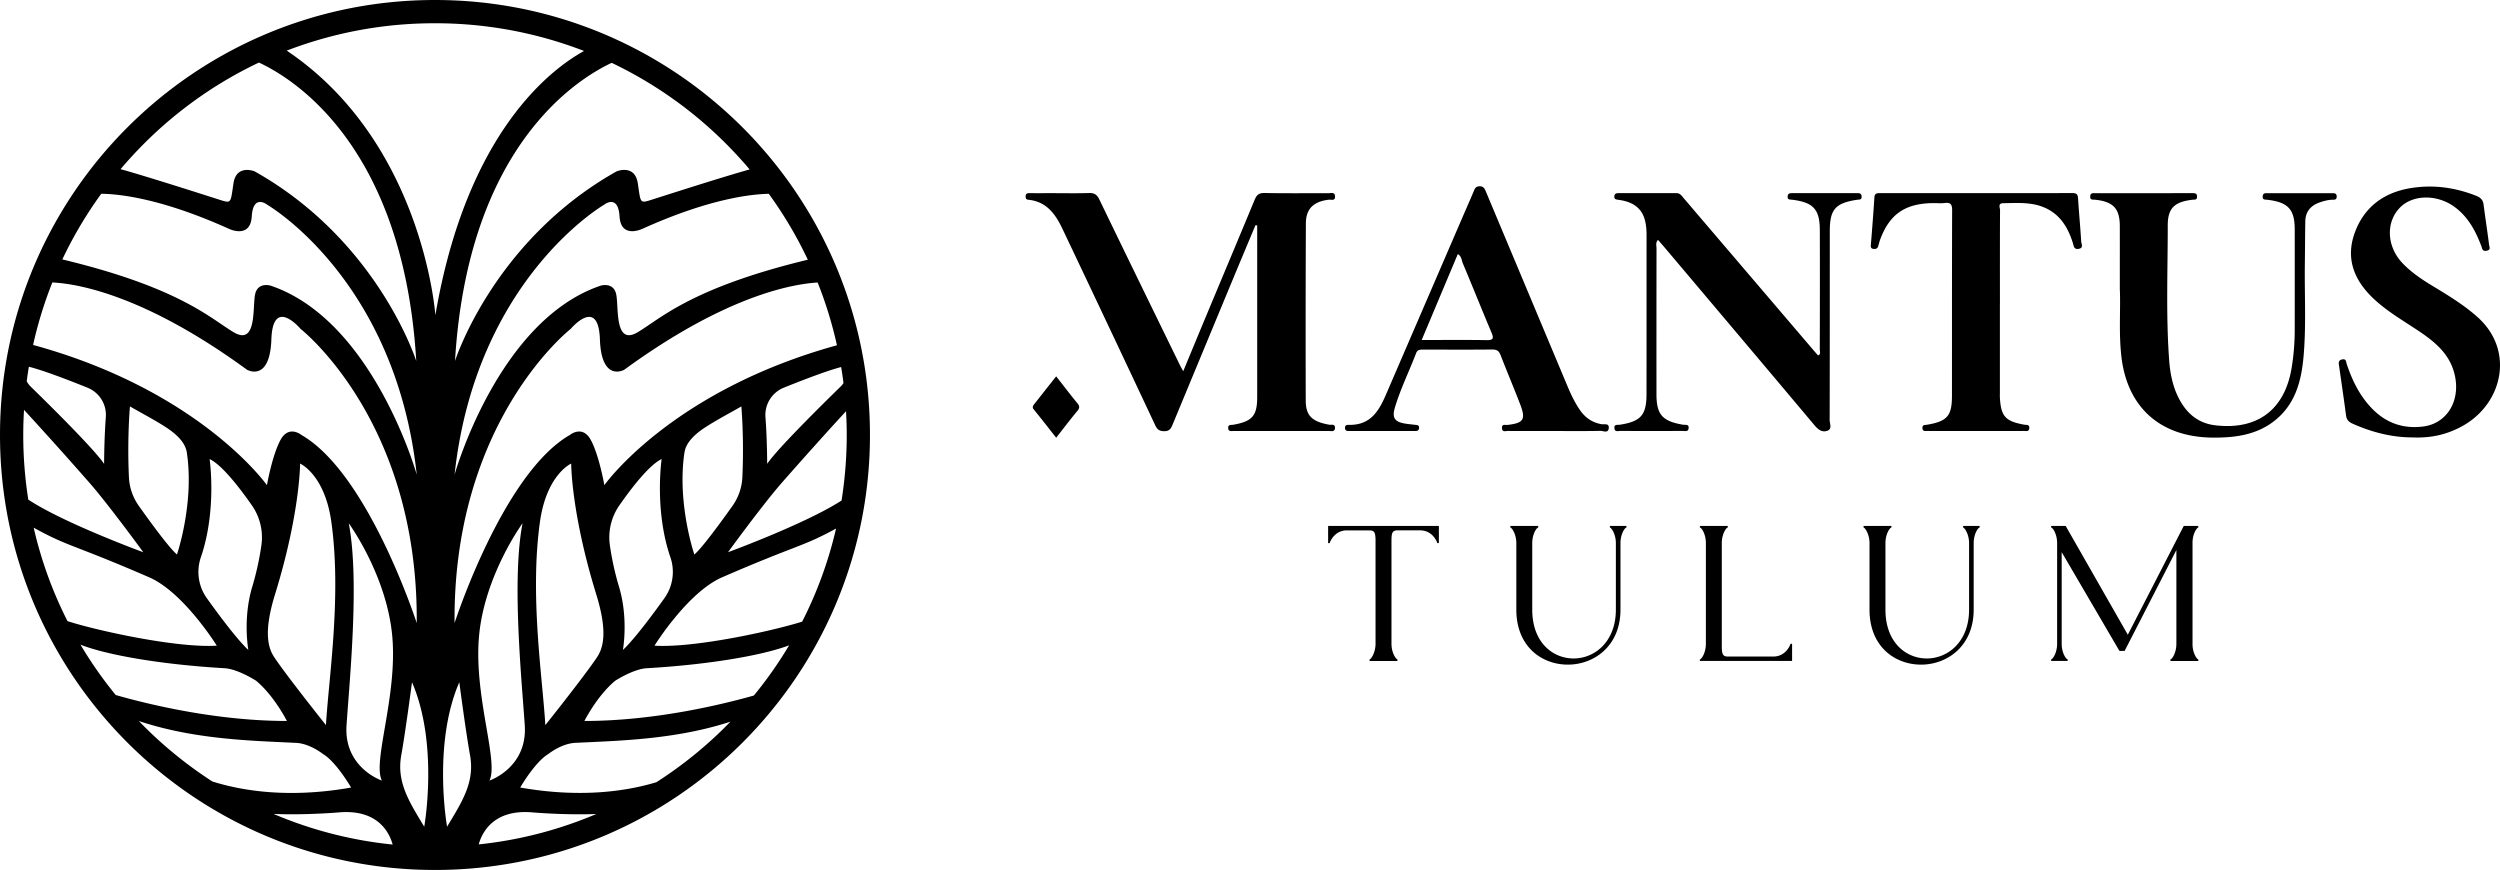 <svg width="273" height="95" fill="none" xmlns="http://www.w3.org/2000/svg"><path d="M129.208 40.537c.884-2.132 1.689-4.086 2.504-6.038 1.765-4.225 3.54-8.445 5.293-12.674.21-.507.441-.763 1.08-.75 2.325.049 4.65.014 6.976.026.277 0 .697-.168.724.34.028.54-.414.334-.684.367-1.661.201-2.492.992-2.499 2.58-.028 6.448-.035 12.899-.014 19.348.005 1.664.682 2.297 2.544 2.641.243.045.653-.117.651.33-.002.502-.431.355-.713.355-3.441.008-6.882.007-10.322.001-.261 0-.62.112-.629-.34-.009-.394.307-.298.542-.339 2.091-.363 2.625-.975 2.625-3.023.002-5.986 0-11.974 0-17.96v-.78l-.186-.03c-.741 1.767-1.484 3.533-2.219 5.301-2.288 5.512-4.571 11.025-6.859 16.537-.158.38-.341.667-.888.658-.53-.008-.765-.182-.979-.638a4898.45 4898.45 0 0 0-10.127-21.442c-.747-1.574-1.706-2.988-3.726-3.192-.266-.028-.298-.155-.302-.361-.007-.29.149-.367.416-.363.829.007 1.656.002 2.485.002 1.338 0 2.676.03 4.013-.014.602-.02.882.182 1.136.708 2.925 6.059 5.883 12.105 8.831 18.153.067.138.147.27.327.597ZM181.048 26.198c-.284.318-.156.637-.156.922-.009 5.305-.009 10.61-.006 15.918 0 2.235.638 2.96 2.908 3.343.25.04.644-.093.605.368-.037.43-.403.31-.664.31a891.39 891.39 0 0 1-6.782 0c-.25 0-.625.142-.66-.305-.038-.46.337-.332.596-.373 2.283-.36 2.906-1.051 2.909-3.323.011-5.799 0-11.597.006-17.398 0-2.125-.638-3.536-3.128-3.847-.264-.033-.414-.09-.39-.38.023-.292.211-.342.456-.342 2.101 0 4.203.005 6.305-.004.426 0 .6.305.818.56 4.667 5.465 9.332 10.931 13.998 16.397.218.256.44.51.668.773.335-.148.188-.431.189-.641.011-4.35.018-8.698.004-13.047-.007-2.274-.706-3.025-3.012-3.318-.249-.03-.529.028-.501-.366.025-.361.281-.352.542-.352 2.357 0 4.712.003 7.07-.006.319 0 .472.098.466.418-.005.334-.25.275-.465.306-2.399.36-3.008 1.044-3.01 3.417-.005 6.88.003 13.758-.016 20.637 0 .388.293.954-.22 1.16-.589.238-1.035-.113-1.438-.591-5.442-6.476-10.902-12.94-16.359-19.403-.232-.277-.476-.546-.731-.834l-.002.001ZM169.815 47.067c-1.719 0-3.439.007-5.157-.007-.239-.002-.612.168-.642-.306-.031-.494.36-.324.596-.351 1.757-.2 2.027-.59 1.401-2.227-.694-1.81-1.452-3.598-2.152-5.405-.17-.44-.401-.609-.902-.604-2.483.026-4.966.012-7.449.01-.352 0-.703-.046-.867.384-.758 1.981-1.704 3.894-2.314 5.925-.348 1.157-.029 1.592 1.166 1.78.344.054.692.082 1.038.125.22.026.462.022.432.35-.027.297-.229.327-.469.327h-7.162c-.24 0-.444-.022-.46-.328-.016-.315.195-.354.431-.347 2.354.055 3.277-1.524 4.042-3.299 2.762-6.406 5.528-12.81 8.291-19.214.426-.989.863-1.972 1.282-2.963.122-.289.195-.554.621-.574.476-.024.591.275.723.588 2.966 7.07 5.93 14.14 8.894 21.212.384.913.803 1.81 1.369 2.63.566.82 1.33 1.37 2.37 1.552.275.049.825-.146.783.411-.048.625-.6.308-.902.314-1.655.036-3.311.017-4.967.017h.004Zm-14.568-9.938c2.419 0 4.73-.024 7.041.013.712.012.881-.122.595-.798-1.067-2.52-2.078-5.064-3.143-7.587-.137-.325-.125-.769-.547-1.013l-3.946 9.385ZM231.484 31.483c0-2.58.004-4.68 0-6.777-.005-1.928-.698-2.674-2.666-2.893-.268-.029-.605.072-.565-.392.034-.38.313-.325.556-.325 3.536-.002 7.074 0 10.609-.003.276 0 .494.003.499.373.006.407-.271.318-.513.347-1.943.234-2.687.905-2.685 2.803.003 4.905-.206 9.813.154 14.712.126 1.716.495 3.412 1.486 4.901.836 1.257 2.007 2.035 3.557 2.215 4.59.538 7.565-1.697 8.325-6.234a25.7 25.7 0 0 0 .343-4.235c.003-3.642.003-7.283 0-10.925-.002-2.193-.726-2.972-2.998-3.235-.253-.03-.526.03-.503-.363.02-.361.256-.36.526-.358 2.357.004 4.714.004 7.073 0 .284 0 .492.031.485.39-.006.333-.224.324-.449.327-.483.01-.938.13-1.388.286-1.005.347-1.571 1.016-1.591 2.064-.028 1.573-.028 3.147-.05 4.718-.042 3.331.153 6.668-.136 9.994-.24 2.754-.909 5.373-3.32 7.186-1.931 1.453-4.23 1.744-6.581 1.728-5.73-.04-9.351-3.288-9.994-8.832-.307-2.652-.068-5.302-.176-7.47l.002-.002ZM263.427 47.765c-2.195.002-4.414-.552-6.543-1.51-.422-.19-.635-.437-.694-.88-.239-1.8-.504-3.598-.759-5.395-.045-.306-.135-.623.323-.73.468-.108.436.291.509.506.613 1.832 1.45 3.54 2.844 4.941 1.512 1.52 3.38 2.158 5.529 1.874 2.743-.362 4.211-3.1 3.305-6.06-.639-2.09-2.272-3.341-4.018-4.498-1.678-1.111-3.428-2.128-4.877-3.54-2.08-2.027-2.909-4.393-1.876-7.14 1.046-2.78 3.211-4.357 6.202-4.811 2.404-.367 4.74-.043 7.001.85.501.197.767.448.833.964.188 1.465.417 2.925.6 4.39.026.217.229.549-.249.652-.493.107-.497-.244-.6-.514-.61-1.605-1.392-3.102-2.815-4.191-1.933-1.479-4.649-1.469-6.085.016-1.541 1.594-1.429 4.221.28 6.032.975 1.032 2.159 1.813 3.375 2.549 1.697 1.026 3.383 2.051 4.865 3.384 4.021 3.622 2.73 9.38-1.613 11.831-1.683.95-3.444 1.371-5.538 1.28h.001ZM218.388 33.232v9.532c0 .248-.011.493.005.74.126 1.97.615 2.502 2.635 2.868.261.046.623-.052.568.406-.047.385-.359.282-.588.283-3.504.006-7.006.006-10.51 0-.236 0-.541.078-.568-.31-.027-.383.257-.328.508-.37 2.201-.379 2.714-.96 2.715-3.142.008-6.757-.007-13.514.02-20.27.002-.652-.163-.886-.836-.8-.407.052-.827.005-1.241.01-3.056.031-4.764 1.21-5.787 3.995-.085.23-.138.471-.209.707-.075.248-.247.332-.508.3-.31-.035-.314-.21-.294-.457.14-1.72.277-3.44.385-5.162.027-.435.25-.475.614-.475 7.006.007 14.014.009 21.02-.003.471 0 .581.172.607.591.098 1.569.249 3.134.343 4.702.016.265.296.705-.286.8-.525.084-.529-.34-.623-.637-.547-1.743-1.441-3.23-3.275-3.944-1.393-.544-2.879-.425-4.34-.406-.611.008-.337.502-.339.767-.019 3.424-.012 6.85-.012 10.273l-.004.002ZM115.333 41.094c.81 1.032 1.539 1.999 2.313 2.932.272.327.268.527-.003.853-.776.933-1.506 1.899-2.308 2.92-.825-1.045-1.615-2.07-2.437-3.074-.226-.277-.082-.44.074-.637l2.363-2.994h-.002ZM145.033 57.431h12.092v1.875h-.174c-.043-.19-.543-1.392-1.871-1.392h-2.48c-.651 0-.651.422-.651 1.392v10.997c0 .97.479 1.665.651 1.708v.168h-3.044v-.168c.174-.042.609-.695.653-1.601V58.927c-.021-.694-.087-1.01-.653-1.01h-2.48c-1.326 0-1.826 1.2-1.871 1.39h-.174v-1.874l.002-.002ZM164.93 57.6v-.169h3.044v.169c-.195.041-.653.737-.653 1.706v7.269c0 3.582 2.24 5.33 4.523 5.33 2.282 0 4.609-1.812 4.609-5.33v-7.27c0-.97-.479-1.664-.651-1.705v-.169h1.805v.169c-.195.041-.651.737-.651 1.706v7.269c0 3.98-2.894 6.003-5.741 6.003-2.847 0-5.632-1.959-5.632-6.003v-7.27c0-.97-.479-1.664-.653-1.705ZM188.673 57.431v.169c-.195.041-.653.737-.653 1.706v10.997c0 .97 0 1.391.653 1.391h4.979c1.328 0 1.827-1.2 1.871-1.391h.174v1.874h-10.068v-.168c.195-.041.653-.738.653-1.708V59.304c0-.97-.456-1.665-.653-1.706v-.169h3.044v.002ZM203.5 57.6v-.169h3.044v.169c-.195.041-.653.737-.653 1.706v7.269c0 3.582 2.24 5.33 4.523 5.33 2.282 0 4.609-1.812 4.609-5.33v-7.27c0-.97-.479-1.664-.651-1.705v-.169h1.805v.169c-.195.041-.651.737-.651 1.706v7.269c0 3.98-2.894 6.003-5.742 6.003-2.849 0-5.633-1.959-5.633-6.003v-7.27c0-.97-.479-1.664-.653-1.705h.002ZM225.571 57.431l6.786 11.883 6.11-11.883h1.587v.169c-.174.041-.63.715-.63 1.664V70.41c.021.906.456 1.56.63 1.6v.17h-3.044v-.17c.195-.04.651-.737.651-1.707V60.064l-5.653 11.018h-.565l-6.307-10.788v10.007c0 .97.457 1.665.654 1.708v.168h-1.806v-.168c.196-.041.654-.738.654-1.708V59.304c0-.97-.457-1.665-.654-1.706v-.169h1.587v.002ZM47.5 0C21.267 0 0 21.267 0 47.5S21.267 95 47.5 95 95 73.733 95 47.5 73.733 0 47.5 0Zm-5.797 85.24s-4.184-1.401-3.861-6.064c.364-5.276 1.421-15.96.24-22.037 0 0 4.159 5.678 4.755 12.357.584 6.532-2.19 13.702-1.134 15.743v.002ZM2.539 47.5c0-.92.03-1.833.085-2.742a465.518 465.518 0 0 1 7.19 8.012c2.09 2.397 5.835 7.536 5.835 7.536s-8.718-3.197-12.56-5.75a45.587 45.587 0 0 1-.55-7.054V47.5ZM28.274 6.83c3.799 1.76 15.782 9.133 17.182 32.591 0 0-4.17-13.143-17.654-20.71 0 0-1.984-.812-2.305 1.303-.321 2.115-.197 2.216-1.418 1.831-1.072-.339-7.91-2.544-10.914-3.373a46.526 46.526 0 0 1 2.54-2.763 45.003 45.003 0 0 1 12.567-8.877l.002-.002Zm-3.306 18.144s2.37 1.172 2.525-1.338c.155-2.51 1.688-1.278 1.688-1.278s14.004 8.095 16.328 29.475c0 0-4.718-16.837-15.952-20.64 0 0-1.375-.428-1.69.907-.314 1.334.237 5.694-2.328 4.194-2.482-1.45-5.802-4.86-18.732-7.965a44.648 44.648 0 0 1 4.25-7.17c2.155.028 6.73.58 13.915 3.815h-.004ZM3.151 40.05c1.51.364 4.387 1.474 6.41 2.289a3.204 3.204 0 0 1 1.994 3.222c-.186 2.476-.186 5.093-.186 5.093-1.097-1.627-5.936-6.406-8.026-8.445a2.347 2.347 0 0 1-.426-.575c.07-.53.147-1.059.234-1.584Zm11.04 4.331c1.353.788 3.678 1.986 4.746 2.866.713.587 1.334 1.285 1.47 2.199.822 5.541-1.083 11.106-1.083 11.106-.843-.71-2.923-3.561-4.161-5.304a5.874 5.874 0 0 1-1.083-3.118c-.204-4.264.11-7.749.11-7.749ZM3.677 57.623c3.856 2.128 4.147 1.745 12.602 5.414 3.778 1.638 7.395 7.47 7.395 7.47-4.343.274-13.043-1.629-16.302-2.679a44.445 44.445 0 0 1-3.695-10.205Zm19.214-7.493c1.363.642 3.322 3.203 4.607 5.043a6.116 6.116 0 0 1 1.043 4.397 31.16 31.16 0 0 1-.983 4.464c-1.07 3.51-.438 6.944-.438 6.944-1.193-1.106-3.152-3.725-4.532-5.652a4.933 4.933 0 0 1-.652-4.475c1.77-5.164.955-10.72.955-10.72v-.001ZM8.787 70.397c2.859 1.13 8.812 2.172 15.734 2.573 1.464.085 3.439 1.363 3.439 1.363 1.993 1.654 3.368 4.397 3.368 4.397-7.895 0-15.5-1.916-18.692-2.834a45.076 45.076 0 0 1-3.849-5.499Zm21.236-5.458c2.756-8.913 2.747-14.318 2.747-14.318s2.689 1.18 3.413 6.376c1.126 8.086-.279 16.953-.59 22.184 0 0-4.146-5.189-5.616-7.368-.622-.924-1.28-2.58.046-6.874Zm2.298 16.181c1.525.075 2.934 1.209 2.934 1.209C36.7 83.168 38.342 86 38.342 86c-6.95 1.23-12.095.305-15.154-.664a45.254 45.254 0 0 1-7.479-6.043c-.183-.183-.362-.37-.541-.554 6.06 2.016 12.263 2.145 17.155 2.383l-.002-.002Zm.597-33.62s-1.384-1.148-2.298.563c-.914 1.71-1.47 4.918-1.47 4.918S21.878 42.663 3.614 37.668a44.454 44.454 0 0 1 2.102-6.825c2.664.128 10.007 1.315 21.258 9.534 0 0 2.499 1.425 2.66-3.321.163-4.747 3.19-1.14 3.19-1.14s12.87 10.026 12.682 32.123c0 0-5.27-16.337-12.59-20.54l.003.001Zm10.9 34.974c.454-2.516 1.173-7.972 1.173-7.972 2.942 6.782 1.336 15.776 1.336 15.776-1.632-2.711-3.041-4.855-2.509-7.804ZM31.314 5.527A44.954 44.954 0 0 1 47.5 2.54a45.036 45.036 0 0 1 16.277 3.026c-3.638 2.003-12.836 8.921-16.234 28.852 0 0-1.31-18.862-16.23-28.888v-.002Zm47.979 10.18c.9.9 1.755 1.835 2.569 2.795-3.063.852-9.74 3.006-10.797 3.34-1.221.386-1.097.284-1.418-1.832-.321-2.115-2.305-1.302-2.305-1.302-13.482 7.566-17.654 20.71-17.654 20.71 1.39-23.31 13.23-30.737 17.107-32.556a45.009 45.009 0 0 1 12.496 8.842l.002.003Zm12.816 26.124c-.088.134-.19.262-.308.378-2.09 2.038-6.93 6.817-8.026 8.444 0 0 0-2.617-.186-5.093a3.21 3.21 0 0 1 1.994-3.222c1.96-.79 4.727-1.86 6.27-2.257.097.58.184 1.162.256 1.748v.002Zm-.713-4.128C73.231 42.713 65.995 52.98 65.995 52.98s-.555-3.208-1.47-4.918c-.913-1.71-2.297-.563-2.297-.563-7.32 4.204-12.59 20.541-12.59 20.541C49.452 45.94 62.32 35.916 62.32 35.916s3.027-3.607 3.19 1.14c.164 4.746 2.66 3.321 2.66 3.321C79.23 32.3 86.512 31.014 89.287 30.85a44.412 44.412 0 0 1 2.108 6.853h.002Zm-10.33 14.428a5.874 5.874 0 0 1-1.083 3.118c-1.239 1.742-3.318 4.596-4.161 5.304 0 0-1.904-5.565-1.084-11.106.135-.914.757-1.61 1.47-2.199 1.069-.88 3.393-2.08 4.747-2.866 0 0 .314 3.485.11 7.75ZM67.584 64.032a31.165 31.165 0 0 1-.983-4.464 6.135 6.135 0 0 1 1.043-4.397c1.285-1.84 3.244-4.4 4.607-5.043 0 0-.817 5.556.954 10.72a4.932 4.932 0 0 1-.65 4.475c-1.381 1.927-3.34 4.546-4.533 5.651 0 0 .632-3.435-.438-6.943v.001Zm-2.417 7.781c-1.47 2.18-5.616 7.368-5.616 7.368-.31-5.23-1.716-14.096-.59-22.184.725-5.197 3.413-6.376 3.413-6.376s-.009 5.403 2.747 14.318c1.327 4.294.669 5.95.046 6.874Zm-12.86-2.317c.597-6.679 4.756-12.357 4.756-12.357-1.181 6.077-.124 16.761.24 22.036.323 4.664-3.861 6.066-3.861 6.066 1.055-2.043-1.718-9.213-1.134-15.743v-.002Zm-3.488 20.78s-1.604-8.994 1.336-15.776c0 0 .717 5.458 1.173 7.972.534 2.95-.876 5.093-2.509 7.804Zm39.393-61.915c-12.822 3.096-16.13 6.487-18.603 7.933-2.564 1.5-2.014-2.86-2.329-4.194-.314-1.335-1.689-.907-1.689-.907-11.234 3.802-15.952 20.64-15.952 20.64 2.325-21.38 16.328-29.475 16.328-29.475s1.532-1.232 1.688 1.277c.154 2.51 2.525 1.338 2.525 1.338 7.034-3.167 11.562-3.76 13.771-3.811a44.696 44.696 0 0 1 4.263 7.199h-.002ZM52.277 92.209c.309-1.145 1.501-3.856 5.82-3.5 2.069.171 4.814.269 7.029.176a44.632 44.632 0 0 1-12.851 3.324h.002Zm4.528-6.21s1.642-2.833 3.088-3.672c0 0 1.407-1.134 2.933-1.209 4.833-.234 10.948-.361 16.94-2.312a45.26 45.26 0 0 1-8.083 6.61c-3.087.937-8.131 1.775-14.878.58v.002Zm7.013-7.269s1.375-2.745 3.368-4.397c0 0 1.973-1.28 3.438-1.363 6.779-.392 12.626-1.398 15.55-2.502a44.968 44.968 0 0 1-3.85 5.482c-3.296.936-10.763 2.78-18.505 2.78h-.001Zm23.78-10.847c-3.385 1.061-11.861 2.894-16.129 2.624 0 0 3.618-5.83 7.394-7.47 8.335-3.616 8.736-3.295 12.436-5.322a44.425 44.425 0 0 1-3.702 10.168h.002Zm-8.101-7.579s3.742-5.138 5.834-7.536a474.451 474.451 0 0 1 7.055-7.864c.048.86.077 1.725.077 2.594 0 2.422-.194 4.814-.566 7.16-3.919 2.536-12.398 5.645-12.398 5.645l-.002.001ZM29.862 88.878c2.243.103 5.07.005 7.19-.168 4.34-.359 5.522 2.38 5.826 3.515a44.62 44.62 0 0 1-13.014-3.347h-.002Z" fill="#000"/></svg>